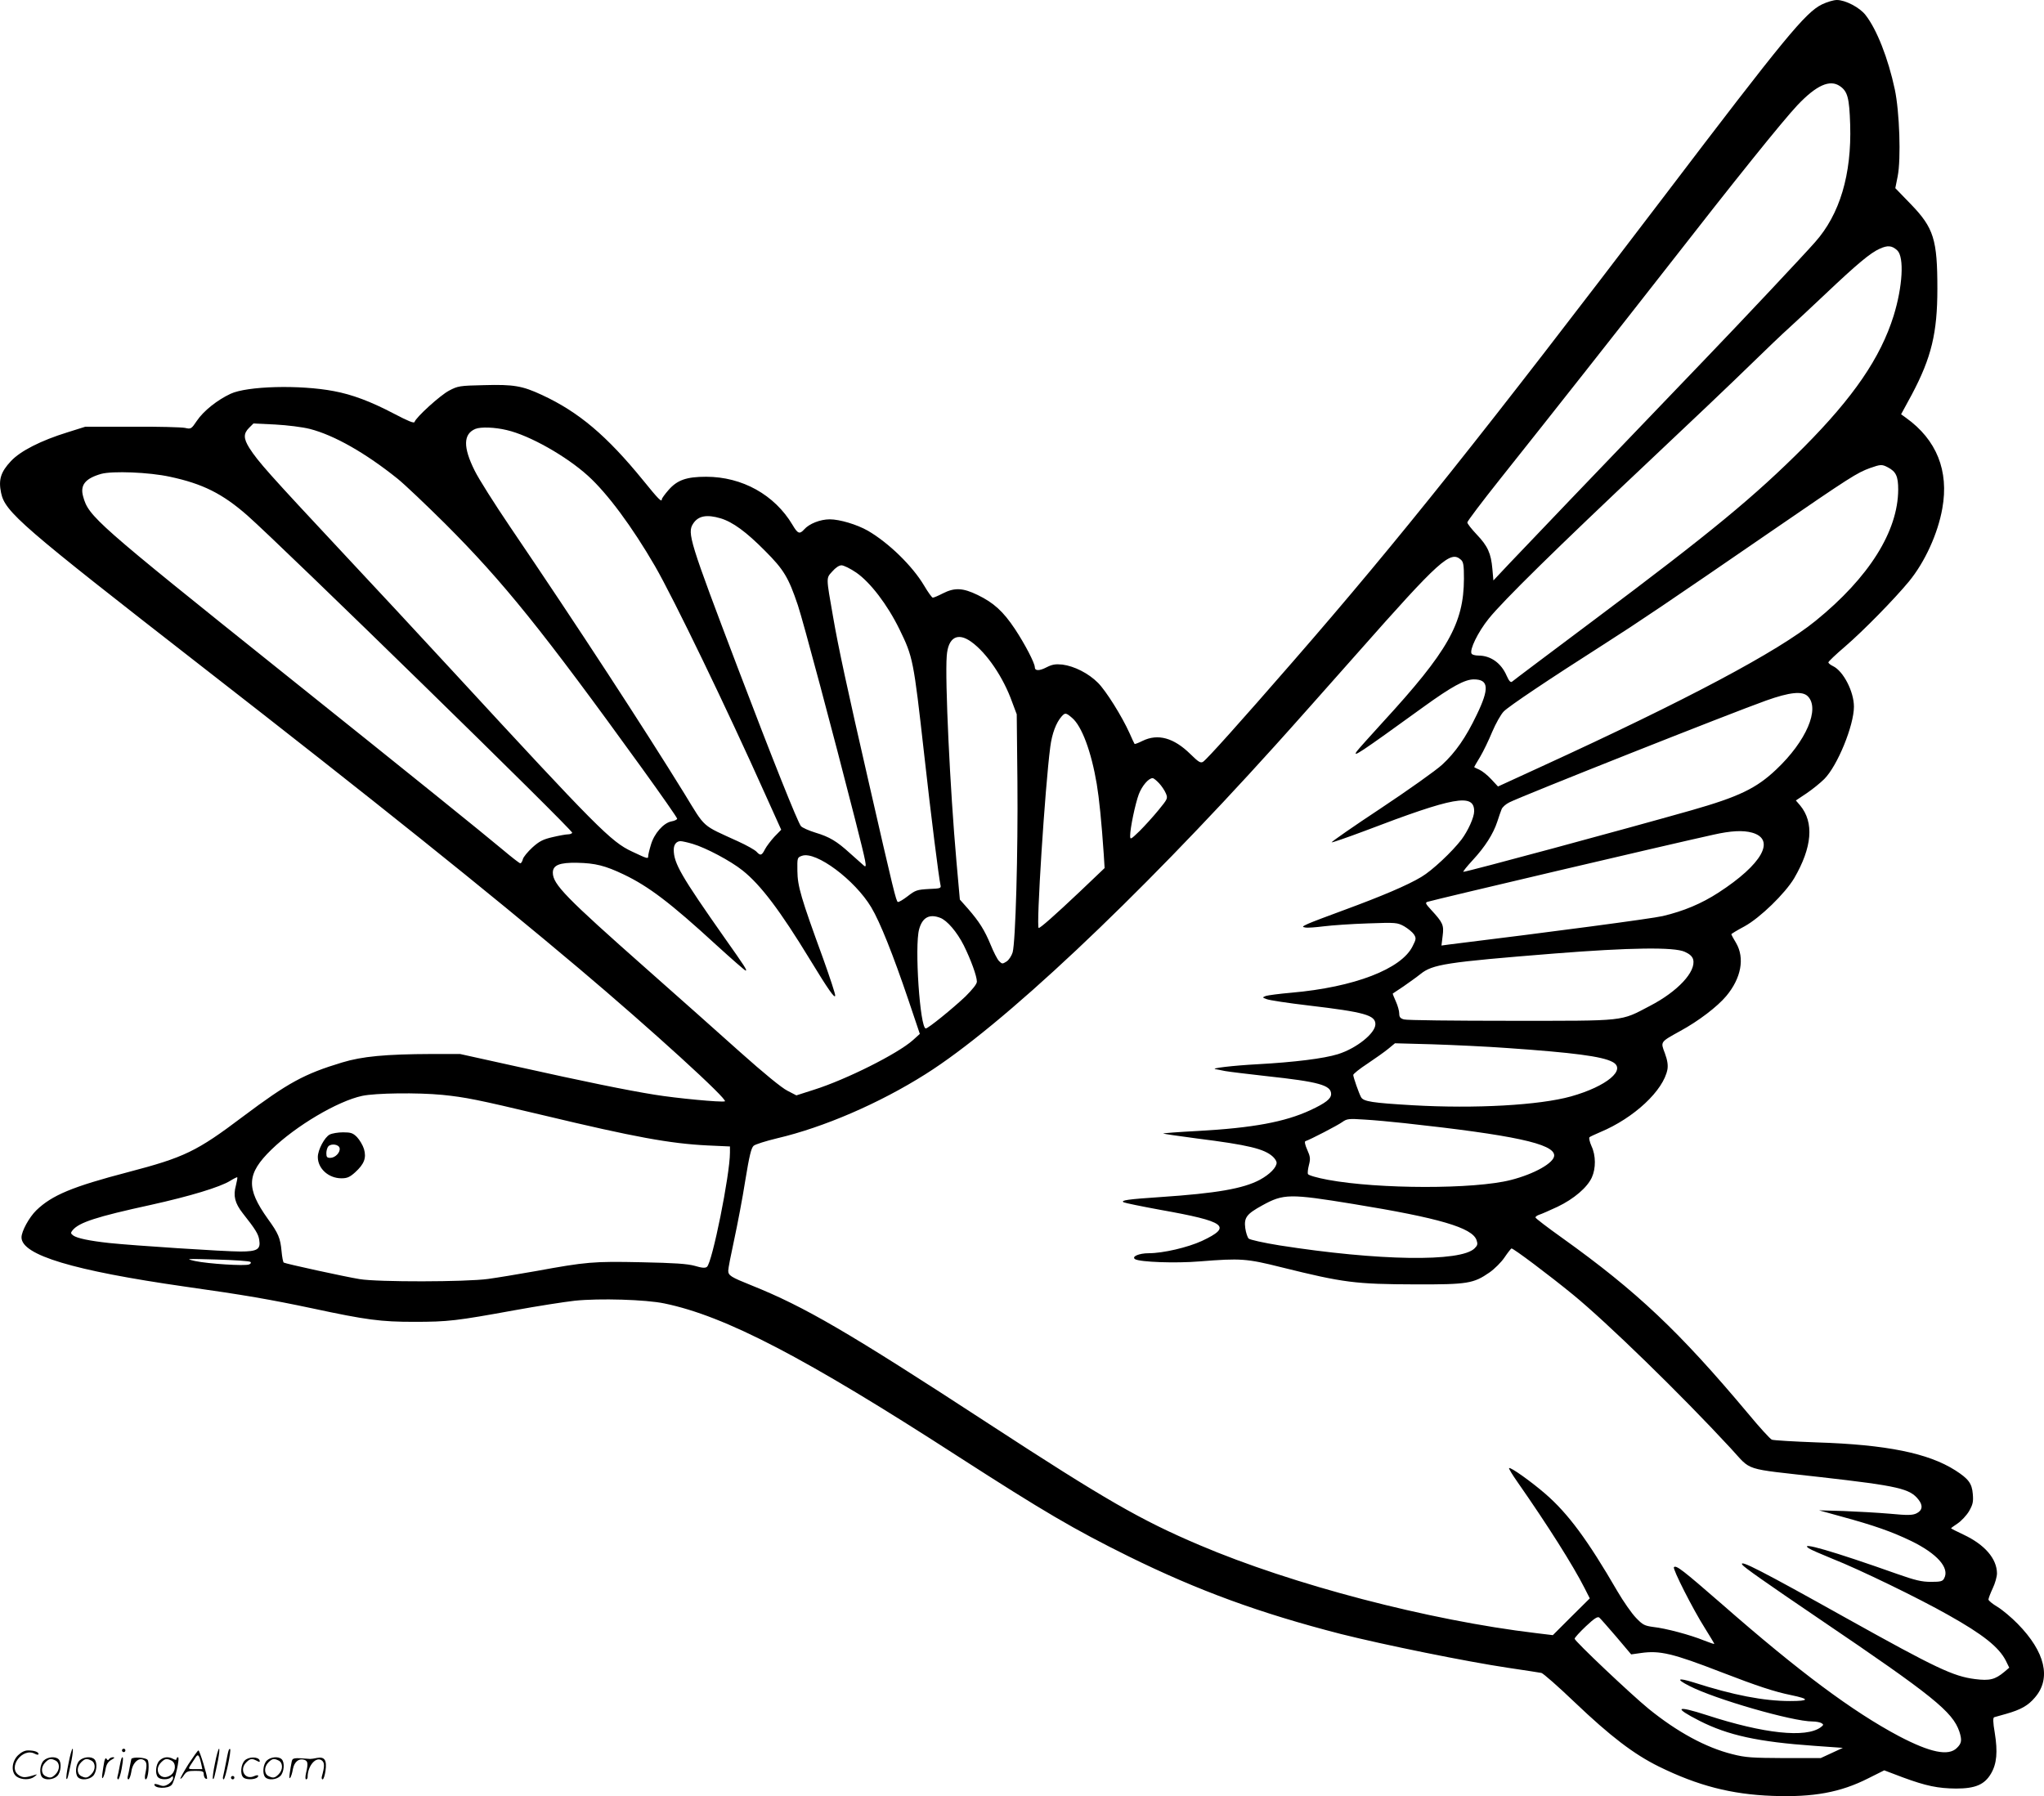 <svg version="1.0" xmlns="http://www.w3.org/2000/svg"
  viewBox="0 0 1200.237 1054.849"
 preserveAspectRatio="xMidYMid meet">
<g transform="translate(-0.374,1055) scale(0.1,-0.1)"
fill="#000000" stroke="none">
<path d="M10702 10524 c-97 -48 -216 -192 -932 -1134 -1053 -1384 -1549 -2007
-2173 -2724 -313 -360 -507 -576 -529 -590 -15 -9 -27 -1 -75 46 -97 95 -190
121 -280 77 -24 -12 -45 -20 -47 -18 -2 2 -15 30 -29 62 -46 102 -139 250
-186 297 -56 56 -139 98 -209 107 -41 4 -59 1 -93 -16 -42 -22 -69 -22 -69 1
0 24 -59 137 -116 223 -69 104 -125 155 -220 201 -87 42 -135 44 -204 9 -27
-14 -53 -25 -59 -25 -5 0 -28 32 -51 71 -69 116 -208 251 -330 322 -65 37
-166 67 -224 67 -56 0 -121 -26 -150 -59 -27 -30 -38 -26 -69 27 -105 176
-295 282 -507 282 -115 0 -169 -19 -220 -77 -22 -25 -40 -50 -40 -55 0 -20
-20 0 -109 110 -215 264 -379 402 -594 502 -116 54 -167 63 -342 58 -142 -3
-153 -5 -204 -32 -52 -27 -194 -156 -203 -184 -2 -10 -38 5 -120 48 -139 73
-247 113 -354 133 -200 38 -509 30 -607 -16 -77 -36 -158 -100 -197 -158 -33
-49 -35 -50 -70 -42 -19 4 -159 8 -310 7 l-275 0 -105 -33 c-155 -48 -276
-109 -332 -169 -60 -64 -74 -109 -58 -186 23 -113 119 -195 1180 -1021 1013
-788 1678 -1321 2215 -1774 423 -357 878 -772 855 -779 -20 -7 -285 18 -413
39 -162 26 -412 77 -807 165 l-335 74 -165 0 c-273 -1 -410 -14 -528 -50 -222
-67 -317 -119 -581 -317 -273 -206 -344 -240 -676 -327 -325 -85 -446 -135
-538 -224 -42 -41 -87 -123 -87 -159 0 -104 304 -195 959 -289 349 -49 508
-77 749 -128 317 -68 402 -79 597 -79 201 0 249 6 590 68 132 24 291 49 354
56 144 15 417 7 526 -16 358 -74 825 -317 1730 -902 497 -320 674 -424 995
-583 410 -202 772 -334 1246 -456 254 -64 742 -163 984 -199 96 -14 184 -28
195 -30 11 -3 99 -80 195 -172 210 -200 347 -305 495 -378 228 -112 424 -163
666 -172 240 -9 400 20 565 104 l92 46 108 -41 c138 -51 207 -65 314 -66 113
0 167 23 205 88 34 58 40 127 22 239 -11 64 -11 90 -3 92 6 2 38 11 71 20 84
24 128 48 168 96 97 112 60 268 -101 432 -37 38 -91 83 -119 100 -29 17 -53
37 -53 43 0 7 11 36 25 66 14 29 25 69 25 88 -1 86 -71 168 -196 227 -41 19
-74 36 -74 38 0 1 18 14 39 28 22 15 52 47 67 72 22 39 26 54 22 101 -5 62
-25 89 -103 139 -159 101 -404 151 -815 164 -135 5 -253 12 -262 16 -10 4 -73
73 -140 154 -404 482 -653 717 -1090 1030 -87 62 -158 116 -158 121 0 5 10 12
22 16 13 4 61 25 108 47 96 46 174 113 201 172 24 53 24 129 -2 184 -11 25
-16 48 -12 52 4 4 33 17 63 30 199 83 372 245 395 369 4 25 0 53 -15 94 -26
69 -29 65 90 131 107 58 218 143 270 205 88 105 110 223 58 312 -16 26 -28 49
-28 51 0 3 35 24 78 47 91 50 237 192 291 282 106 182 118 328 35 428 l-25 29
63 42 c34 23 81 61 104 84 77 77 174 314 174 425 0 88 -62 209 -123 238 -15 7
-27 17 -27 22 0 5 44 47 98 93 109 94 289 278 375 382 93 113 170 281 196 429
40 221 -34 404 -213 532 l-29 21 63 116 c115 217 150 362 150 621 0 289 -21
357 -155 496 l-92 95 14 70 c20 102 11 378 -17 510 -39 183 -106 353 -172 437
-34 44 -118 88 -168 88 -20 0 -59 -12 -88 -26z m106 -480 c45 -31 55 -69 60
-226 9 -293 -61 -527 -206 -690 -62 -71 -437 -470 -642 -683 -665 -693 -1071
-1117 -1151 -1202 l-96 -102 -6 68 c-8 91 -27 134 -92 202 -30 32 -55 63 -55
71 0 7 86 121 191 253 328 412 694 877 974 1235 416 534 684 867 773 962 112
118 191 153 250 112z m337 -965 c41 -40 31 -213 -22 -384 -77 -246 -235 -477
-527 -771 -291 -291 -540 -497 -1236 -1018 -256 -192 -471 -353 -477 -359 -9
-7 -18 3 -32 34 -32 75 -94 119 -166 119 -19 0 -37 5 -40 11 -14 22 38 128
100 205 82 103 406 421 935 919 234 220 502 475 595 566 94 92 200 193 236
225 36 33 130 120 210 196 189 179 266 243 320 267 48 22 73 19 104 -10z
m-9322 -1048 c144 -37 328 -142 516 -293 42 -34 166 -152 277 -262 345 -345
571 -626 1157 -1437 114 -158 207 -291 207 -297 0 -5 -15 -13 -34 -16 -46 -9
-101 -71 -120 -137 -9 -29 -16 -59 -16 -66 0 -18 -2 -18 -95 26 -123 57 -205
140 -1045 1051 -200 217 -488 527 -640 689 -454 486 -509 548 -562 630 -35 56
-35 85 -2 118 l26 26 127 -6 c72 -4 161 -15 204 -26z m1157 -7 c134 -31 349
-153 476 -268 115 -104 260 -300 394 -531 109 -189 420 -832 649 -1344 l92
-204 -40 -41 c-21 -23 -46 -56 -55 -73 -19 -38 -27 -40 -50 -15 -9 10 -58 38
-109 61 -216 99 -188 73 -315 281 -239 387 -624 978 -1023 1566 -90 133 -184
281 -208 330 -69 138 -67 215 4 245 32 13 115 10 185 -7z m8110 -219 c47 -25
60 -52 60 -130 -1 -245 -171 -516 -485 -771 -221 -180 -755 -464 -1608 -855
l-257 -118 -40 43 c-22 24 -54 49 -70 56 -17 7 -30 14 -30 15 0 1 16 29 35 60
19 32 51 98 71 147 21 49 51 103 68 120 32 32 263 187 586 393 210 134 374
245 985 665 467 321 503 343 579 371 63 22 70 23 106 4z m-10088 -55 c192 -41
308 -99 454 -227 203 -179 1916 -1852 1908 -1864 -3 -5 -14 -9 -25 -9 -11 0
-51 -7 -89 -16 -57 -13 -79 -24 -120 -61 -27 -25 -53 -56 -56 -69 -3 -13 -10
-24 -15 -24 -5 0 -50 35 -101 78 -133 111 -513 418 -1293 1042 -1103 883
-1141 917 -1173 1034 -19 67 12 106 106 133 66 18 281 10 404 -17z m3233 -244
c72 -22 150 -79 261 -191 111 -111 138 -157 193 -320 31 -93 205 -744 335
-1254 67 -264 73 -291 53 -275 -12 11 -48 43 -81 72 -79 72 -121 97 -204 122
-39 12 -77 29 -85 38 -18 20 -169 398 -370 927 -285 750 -299 795 -263 850 30
46 80 55 161 31z m4347 -243 c15 -13 18 -32 18 -112 -1 -262 -94 -426 -478
-844 -74 -81 -142 -157 -150 -168 -30 -42 10 -16 390 259 166 120 243 162 296
162 88 0 92 -53 17 -208 -64 -134 -125 -221 -203 -293 -37 -34 -199 -149 -360
-256 -162 -107 -291 -197 -289 -200 3 -2 90 28 194 67 526 201 643 222 643
116 0 -36 -36 -115 -74 -166 -55 -72 -173 -183 -236 -220 -81 -49 -235 -114
-455 -195 -93 -34 -188 -70 -210 -80 -35 -16 -37 -19 -17 -22 12 -3 62 1 110
7 48 6 164 14 258 17 166 6 172 5 213 -17 22 -13 48 -34 57 -47 14 -22 14 -28
-7 -69 -65 -135 -345 -242 -712 -274 -70 -6 -137 -15 -150 -19 -22 -9 -22 -9
5 -19 14 -6 125 -23 245 -37 330 -39 393 -57 393 -110 0 -53 -111 -142 -220
-176 -84 -26 -255 -47 -470 -59 -149 -8 -281 -24 -249 -29 4 -1 29 -5 56 -11
28 -5 138 -18 244 -30 306 -33 379 -53 379 -105 0 -28 -32 -53 -122 -95 -149
-69 -336 -104 -660 -122 -115 -6 -206 -13 -204 -15 2 -2 91 -15 197 -29 303
-38 397 -61 447 -107 12 -11 22 -27 22 -35 0 -28 -40 -69 -99 -101 -98 -52
-255 -79 -581 -101 -192 -13 -239 -19 -218 -31 8 -4 105 -24 214 -44 388 -69
426 -98 245 -183 -83 -38 -227 -72 -312 -72 -57 0 -103 -20 -80 -35 29 -17
236 -25 380 -13 240 19 274 17 481 -35 363 -90 432 -99 785 -100 306 -1 341 5
435 70 30 21 70 61 88 88 19 28 37 51 41 53 9 3 223 -158 361 -271 197 -161
633 -585 925 -901 129 -139 63 -118 530 -171 458 -52 524 -68 574 -132 28 -35
23 -64 -12 -81 -23 -11 -51 -12 -155 -2 -70 6 -192 13 -272 16 l-145 4 130
-36 c195 -53 299 -90 411 -144 152 -74 227 -158 194 -219 -9 -18 -20 -21 -78
-21 -54 0 -92 9 -197 46 -378 134 -582 193 -520 151 11 -8 74 -35 140 -62 155
-61 507 -232 678 -329 205 -115 298 -189 339 -269 l20 -41 -28 -24 c-55 -46
-87 -54 -173 -43 -127 16 -227 63 -756 358 -501 280 -630 346 -611 314 10 -15
129 -99 459 -323 663 -449 776 -541 816 -657 16 -50 14 -69 -14 -96 -49 -50
-156 -28 -341 69 -271 144 -586 378 -1039 775 -229 199 -269 231 -282 217 -9
-9 112 -248 182 -358 30 -48 55 -90 55 -92 0 -3 -27 7 -61 20 -78 32 -223 71
-297 79 -51 7 -62 12 -102 54 -25 26 -74 96 -109 156 -174 300 -289 456 -423
572 -82 71 -205 159 -213 151 -3 -2 20 -40 51 -84 178 -255 325 -488 392 -620
l31 -61 -109 -108 -108 -108 -99 12 c-629 75 -1429 284 -1976 517 -344 146
-554 267 -1232 709 -837 546 -1085 690 -1398 816 -122 49 -137 58 -137 87 0
13 16 95 35 182 19 88 49 244 65 347 24 147 35 191 49 204 11 9 72 28 138 44
273 64 600 205 872 377 447 282 1229 1017 2051 1928 97 107 315 353 485 545
485 549 546 603 607 548z m-3550 -76 c82 -57 182 -187 253 -332 80 -164 83
-179 145 -731 42 -378 87 -732 96 -770 5 -21 2 -22 -69 -25 -68 -4 -78 -7
-123 -42 -26 -20 -52 -36 -58 -34 -10 3 -25 64 -172 707 -126 549 -179 796
-208 965 -42 240 -42 228 -5 269 19 22 40 36 54 36 13 0 52 -19 87 -43z m676
-407 c90 -65 187 -207 239 -353 l27 -72 4 -393 c4 -419 -11 -943 -28 -1005 -6
-20 -22 -45 -36 -54 -24 -15 -26 -15 -44 3 -10 10 -32 53 -49 95 -36 87 -67
136 -133 212 l-48 54 -20 224 c-38 428 -68 1068 -57 1207 8 109 64 141 145 82z
m4911 -319 c73 -73 -9 -264 -185 -430 -117 -111 -219 -160 -499 -240 -402
-114 -1316 -361 -1338 -361 -5 0 20 31 55 69 72 78 120 153 144 226 9 28 20
60 25 72 4 12 25 31 46 41 70 36 1308 527 1508 598 138 49 212 57 244 25z
m-4320 -127 c57 -48 113 -198 145 -389 14 -84 28 -221 41 -412 l5 -81 -147
-140 c-146 -138 -230 -212 -240 -212 -16 0 37 830 68 1064 10 77 34 142 67
179 20 22 25 22 61 -9z m511 -384 c15 -16 33 -43 40 -60 12 -29 10 -32 -43
-97 -31 -38 -81 -93 -111 -123 -53 -51 -56 -53 -56 -28 0 44 30 188 51 244 19
49 57 94 81 94 6 0 22 -13 38 -30z m3482 -290 c141 -40 59 -186 -197 -352
-100 -65 -205 -109 -328 -138 -64 -15 -652 -93 -1255 -167 l-44 -6 7 57 c8 63
2 77 -67 152 -34 37 -37 43 -21 48 54 16 1405 334 1678 394 102 23 173 27 227
12z m-6221 -66 c78 -23 223 -100 293 -156 107 -85 222 -238 395 -522 109 -179
146 -231 149 -214 2 8 -31 107 -71 219 -130 356 -150 424 -151 514 -1 78 -1
79 27 89 82 29 311 -142 407 -303 51 -85 128 -278 218 -544 l67 -199 -41 -37
c-90 -80 -391 -231 -581 -291 l-103 -33 -52 27 c-33 16 -139 103 -278 227
-124 111 -371 331 -550 489 -475 420 -550 497 -550 565 0 44 39 60 143 58 106
-2 165 -17 272 -68 147 -70 275 -167 544 -414 91 -83 169 -151 173 -151 11 0
-4 23 -122 190 -257 366 -300 440 -300 520 0 30 16 50 40 50 9 0 41 -7 71 -16z
m1453 -434 c41 -15 99 -83 139 -162 42 -85 77 -181 77 -213 0 -14 -25 -45 -67
-87 -75 -71 -219 -188 -233 -188 -34 0 -67 484 -39 583 19 69 60 91 123 67z
m4373 -200 c29 -13 44 -27 49 -45 18 -71 -91 -188 -253 -272 -177 -93 -135
-88 -818 -88 -330 0 -612 3 -627 8 -22 6 -28 14 -28 35 0 15 -9 47 -20 71 -11
24 -19 45 -18 46 2 1 30 20 63 42 33 23 78 55 99 72 72 58 150 70 786 121 442
35 705 39 767 10z m-1042 -565 c389 -27 555 -49 616 -81 87 -44 -32 -144 -242
-203 -186 -52 -563 -73 -929 -52 -240 14 -289 22 -304 47 -13 24 -45 115 -46
131 0 6 37 36 83 66 45 30 100 69 122 87 l40 33 220 -6 c121 -4 319 -13 440
-22z m-6254 -275 c137 -14 203 -27 594 -120 535 -128 742 -166 963 -177 l132
-6 0 -36 c0 -130 -104 -646 -135 -671 -10 -8 -29 -7 -72 6 -45 12 -117 17
-314 21 -281 6 -324 2 -619 -52 -102 -18 -228 -39 -280 -46 -130 -18 -648 -19
-755 -1 -86 14 -434 90 -445 97 -4 2 -10 33 -13 67 -7 77 -19 105 -80 189
-130 182 -126 265 21 408 143 139 388 284 532 315 79 17 326 20 471 6z m5649
-166 c641 -70 880 -121 880 -190 0 -43 -117 -109 -255 -144 -215 -55 -776 -54
-1073 1 -65 12 -116 27 -118 34 -3 7 0 31 6 54 9 35 8 48 -10 88 -13 29 -17
49 -11 51 28 9 190 93 216 112 28 20 38 21 130 15 55 -3 161 -13 235 -21z
m-6861 -366 c-17 -61 -6 -104 40 -163 76 -96 92 -123 97 -157 9 -55 -11 -68
-111 -68 -93 0 -629 35 -770 50 -119 13 -188 28 -211 44 -16 12 -16 16 -4 31
38 46 139 79 460 149 230 51 405 104 465 141 21 13 41 23 42 21 2 -2 -2 -23
-8 -48z m6562 -109 c503 -82 698 -139 723 -212 8 -23 6 -31 -11 -48 -81 -82
-565 -74 -1146 17 -93 15 -174 33 -181 40 -7 7 -16 34 -20 61 -8 62 7 83 100
134 125 69 161 69 535 8z m-6477 -340 c6 -5 2 -11 -8 -15 -26 -10 -241 4 -316
20 -62 14 -56 14 125 9 105 -3 194 -9 199 -14z m8021 -2202 l87 -103 57 8
c111 16 187 -2 471 -112 215 -83 313 -115 410 -135 112 -23 110 -35 -5 -35
-155 0 -334 35 -565 109 -95 30 -108 21 -27 -20 151 -78 606 -209 724 -209 21
0 45 -5 53 -10 13 -8 12 -11 -5 -24 -87 -64 -333 -38 -668 71 -182 59 -199 46
-44 -33 167 -85 345 -124 674 -147 l168 -12 -65 -30 -65 -30 -215 0 c-189 1
-226 3 -304 23 -156 39 -323 130 -491 266 -104 85 -435 398 -435 412 0 6 30
39 66 73 50 47 69 59 79 51 7 -6 52 -57 100 -113z M1940 3887 c-30 -15 -70
-90 -70 -132 0 -68 63 -125 139 -125 33 0 49 7 80 35 54 49 67 85 52 137 -7
23 -26 54 -41 70 -24 24 -36 28 -82 28 -29 0 -64 -6 -78 -13z m58 -80 c5 -25
-26 -57 -55 -57 -19 0 -23 5 -23 28 0 15 6 34 12 40 18 18 62 11 66 -11z M406
194 c-10 -47 -15 -88 -12 -91 5 -6 9 7 30 110 7 37 10 67 6 67 -4 0 -15 -39
-24 -86z M720 270 c0 -5 5 -10 10 -10 6 0 10 5 10 10 0 6 -4 10 -10 10 -5 0
-10 -4 -10 -10z M1266 194 c-10 -47 -15 -88 -12 -91 5 -6 9 7 30 110 7 37 10
67 6 67 -4 0 -15 -39 -24 -86z M1346 269 c-3 -8 -10 -41 -16 -74 -6 -33 -14
-68 -16 -77 -3 -10 -1 -18 3 -18 10 0 46 171 38 178 -2 3 -7 -1 -9 -9z M109
241 c-38 -38 -41 -101 -7 -125 29 -20 79 -20 104 0 18 14 18 15 1 10 -53 -17
-69 -17 -92 -2 -69 45 21 166 94 126 12 -6 21 -7 21 -1 0 12 -25 21 -62 21
-19 0 -39 -10 -59 -29z M1110 189 c-28 -45 -49 -83 -47 -85 2 -3 12 7 21 21
14 21 24 25 66 25 43 0 50 -3 50 -19 0 -11 5 -23 10 -26 6 -3 10 -3 10 1 0 20
-44 164 -51 164 -4 0 -30 -37 -59 -81z m75 4 l7 -33 -42 0 c-42 0 -42 0 -28
23 8 12 21 32 29 44 15 25 22 18 34 -34z M260 210 c-22 -22 -27 -79 -8 -98 19
-19 66 -14 88 8 22 22 27 79 8 98 -19 19 -66 14 -88 -8z m71 0 c25 -14 25 -54
-1 -80 -23 -23 -33 -24 -61 -10 -25 14 -25 54 1 80 23 23 33 24 61 10z M470
210 c-22 -22 -27 -79 -8 -98 19 -19 66 -14 88 8 22 22 27 79 8 98 -19 19 -66
14 -88 -8z m71 0 c25 -14 25 -54 -1 -80 -23 -23 -33 -24 -61 -10 -25 14 -25
54 1 80 23 23 33 24 61 10z M616 204 c-3 -16 -8 -47 -11 -69 -8 -51 10 -26 19
27 5 27 15 42 34 53 18 10 22 14 10 15 -9 0 -20 -5 -24 -11 -5 -8 -9 -8 -14 1
-5 8 -10 3 -14 -16z M717 223 c-2 -4 -7 -26 -11 -48 -4 -22 -9 -48 -12 -57 -3
-10 -1 -18 4 -18 4 0 14 28 20 62 11 58 10 81 -1 61z M775 220 c-1 -3 -5 -23
-9 -45 -4 -22 -9 -48 -12 -57 -3 -10 -1 -18 4 -18 5 0 13 20 17 45 7 53 44 87
74 68 17 -11 19 -28 8 -80 -4 -18 -3 -33 2 -33 16 0 24 99 11 115 -12 14 -87
18 -95 5z M940 210 c-22 -22 -27 -79 -8 -98 15 -15 61 -15 76 0 9 9 12 8 12
-5 0 -9 -12 -24 -26 -34 -21 -13 -32 -15 -55 -6 -16 6 -29 8 -29 3 0 -24 81
-27 102 -2 18 19 50 162 37 162 -5 0 -9 -5 -9 -10 0 -7 -6 -7 -19 0 -30 16
-59 12 -81 -10z m71 0 c29 -16 25 -65 -6 -86 -56 -37 -103 28 -55 76 23 23 33
24 61 10z M1441 211 c-23 -23 -28 -80 -9 -99 19 -19 88 -13 88 9 0 5 -11 4
-24 -2 -54 -25 -89 38 -46 81 23 23 33 24 62 9 16 -9 19 -8 16 3 -8 22 -64 22
-87 -1z M1570 210 c-22 -22 -27 -79 -8 -98 19 -19 66 -14 88 8 22 22 27 79 8
98 -19 19 -66 14 -88 -8z m71 0 c25 -14 25 -54 -1 -80 -23 -23 -33 -24 -61
-10 -25 14 -25 54 1 80 23 23 33 24 61 10z M1716 201 c-3 -14 -8 -44 -11 -66
-8 -51 10 -26 19 27 8 41 35 63 66 53 22 -7 24 -21 11 -77 -5 -22 -5 -38 0
-38 5 0 9 6 9 13 0 68 51 125 85 97 15 -13 15 -35 -1 -92 -3 -10 -1 -18 4 -18
6 0 13 23 17 50 9 63 -5 84 -49 76 -17 -4 -35 -6 -41 -6 -101 8 -104 7 -109
-19z M1360 110 c0 -5 5 -10 10 -10 6 0 10 5 10 10 0 6 -4 10 -10 10 -5 0 -10
-4 -10 -10z"/>
</g>
</svg>
